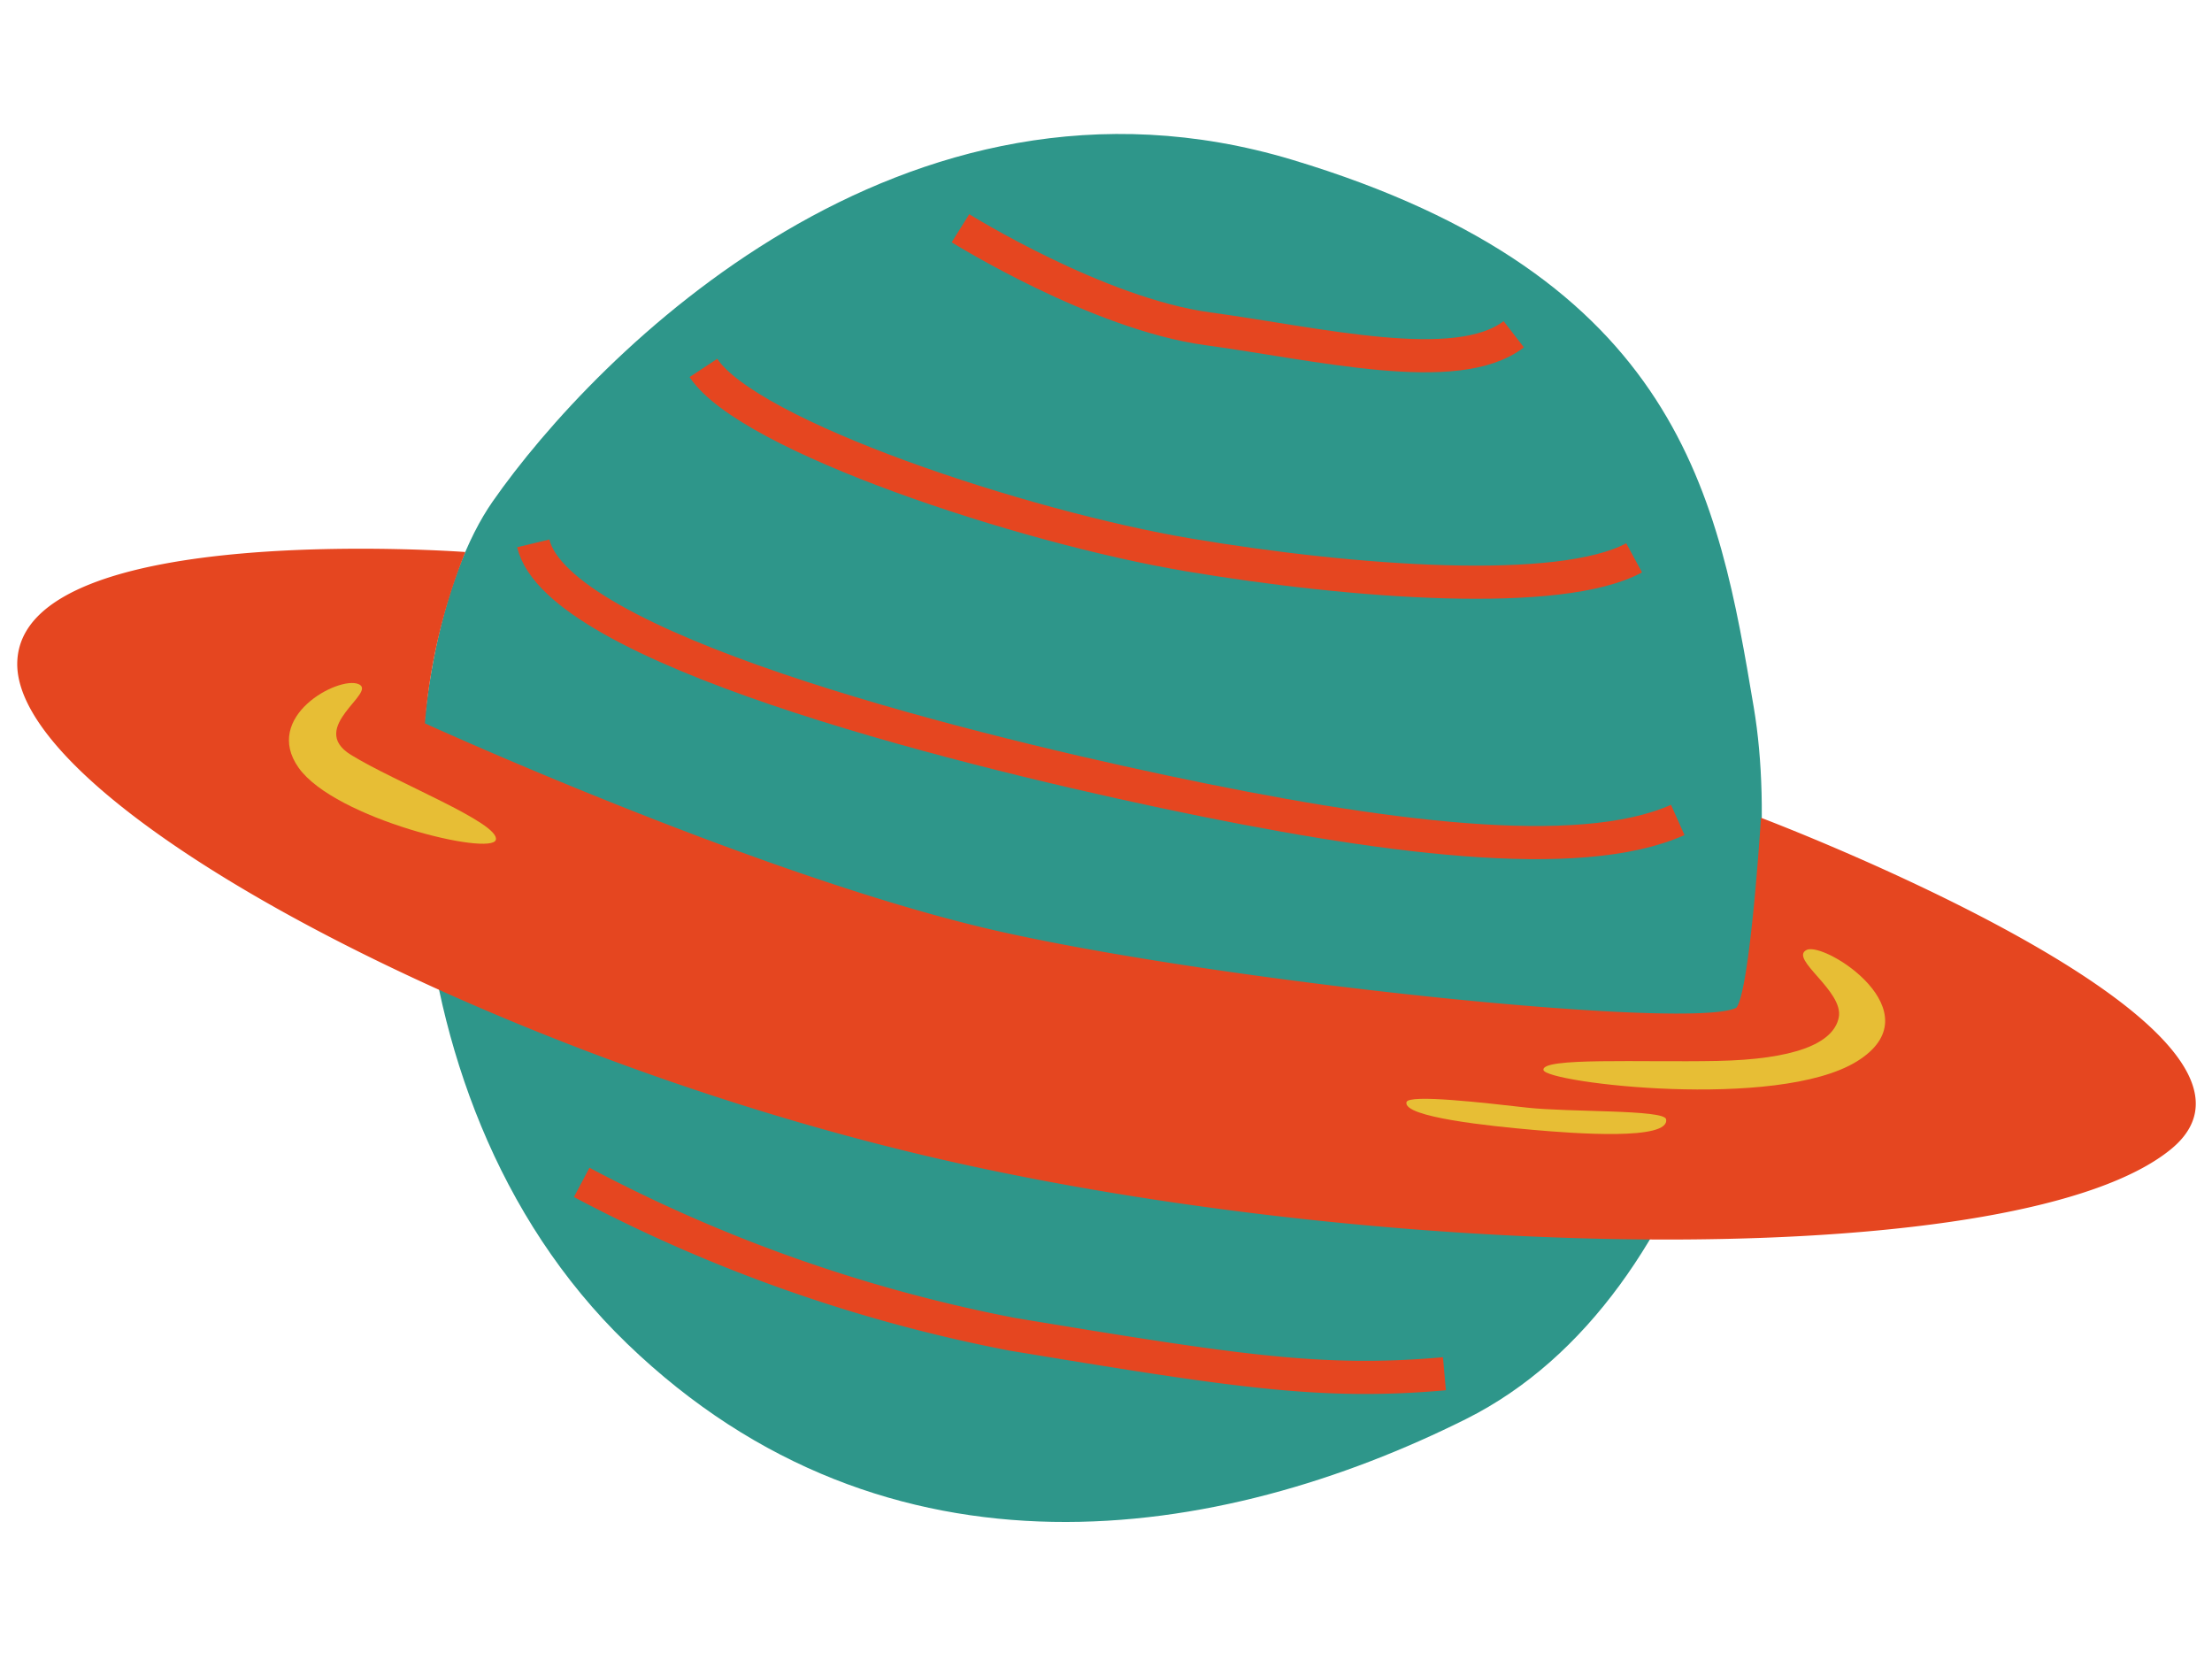 <svg xmlns="http://www.w3.org/2000/svg" width="66.744" height="50.076" viewBox="0 0 66.744 50.076">
  <g id="惑星" transform="translate(-316.65 -169.563) rotate(-14)">
    <path id="パス_5" data-name="パス 5" d="M-596-327.592c4.085-3.562,15.349-10.437,25.894-4.172s10.02,13.04,9.524,19.411-5.544,16.93-13.62,18.728-18.2.959-24.013-8.336S-600.083-324.03-596-327.592Z" transform="translate(872.987 587)" fill="#2e968a"/>
    <path id="パス_6" data-name="パス 6" d="M-564.189-307.239s14.8,10.247,9.574,12.7-23.109-2.173-35.813-8.554S-615.3-320.406-614.1-324.539s13.918.062,13.918.062a17.714,17.714,0,0,0-2.434,4.721s8.929,7.117,15.438,10.353,19.433,7.879,20.88,7.546C-565.772-302.248-564.189-307.239-564.189-307.239Z" transform="translate(876 585.165)" fill="#e54620"/>
    <path id="パス_55" data-name="パス 55" d="M346.459,316.086c.02-.394,2.9.487,5.145,1s3.532.354,3.883-.382-1.037-2.086-.447-2.213,3.347,2.771.657,3.63S346.439,316.48,346.459,316.086Z" transform="translate(-42.857 -32.363)" fill="#e7be35"/>
    <path id="パス_56" data-name="パス 56" d="M354.624,321.754c.015-.3-2.778-.905-3.983-1.352-1.157-.431-3.371-1.269-3.493-1.042-.221.414,2.3,1.32,3.493,1.732S354.592,322.416,354.624,321.754Z" transform="translate(-47.792 -35.697)" fill="#e7be35"/>
    <path id="パス_57" data-name="パス 57" d="M279.4,275.106c.536.383-1.831.893-.735,2.018s3.858,3.078,3.626,3.543-4.558-1.779-5.249-3.543S278.866,274.724,279.4,275.106Z" transform="translate(-7.679 -11.335)" fill="#e7be35"/>
    <g id="グループ_1532" data-name="グループ 1532" transform="translate(274.628 254.824)">
      <path id="パス_58" data-name="パス 58" d="M291.461,273.441c-.028,3.216,10.624,8.937,16.641,11.869s11.624,5.152,14.848,4.582" transform="translate(-288.22 -267.334)" fill="none" stroke="#e54620" stroke-width="1"/>
      <path id="パス_59" data-name="パス 59" d="M292.991,275.523c.817,2.323,8.189,6.987,12.832,9.012s10.579,3.971,13.03,3.341" transform="translate(-283.487 -273.31)" fill="none" stroke="#e54620" stroke-width="1"/>
      <path id="パス_60" data-name="パス 60" d="M299.369,281.11s3.391,3.508,6.508,4.749,6.939,3.262,8.917,2.393" transform="translate(-281.32 -281.11)" fill="none" stroke="#e54620" stroke-width="1"/>
      <path id="パス_62" data-name="パス 62" d="M295.1,278.931a46.524,46.524,0,0,0,11.492,7.587c6.234,2.694,8.677,3.733,12.37,4.312" transform="translate(-295.105 -253.763)" fill="none" stroke="#e54620" stroke-width="1"/>
    </g>
  </g>
</svg>
